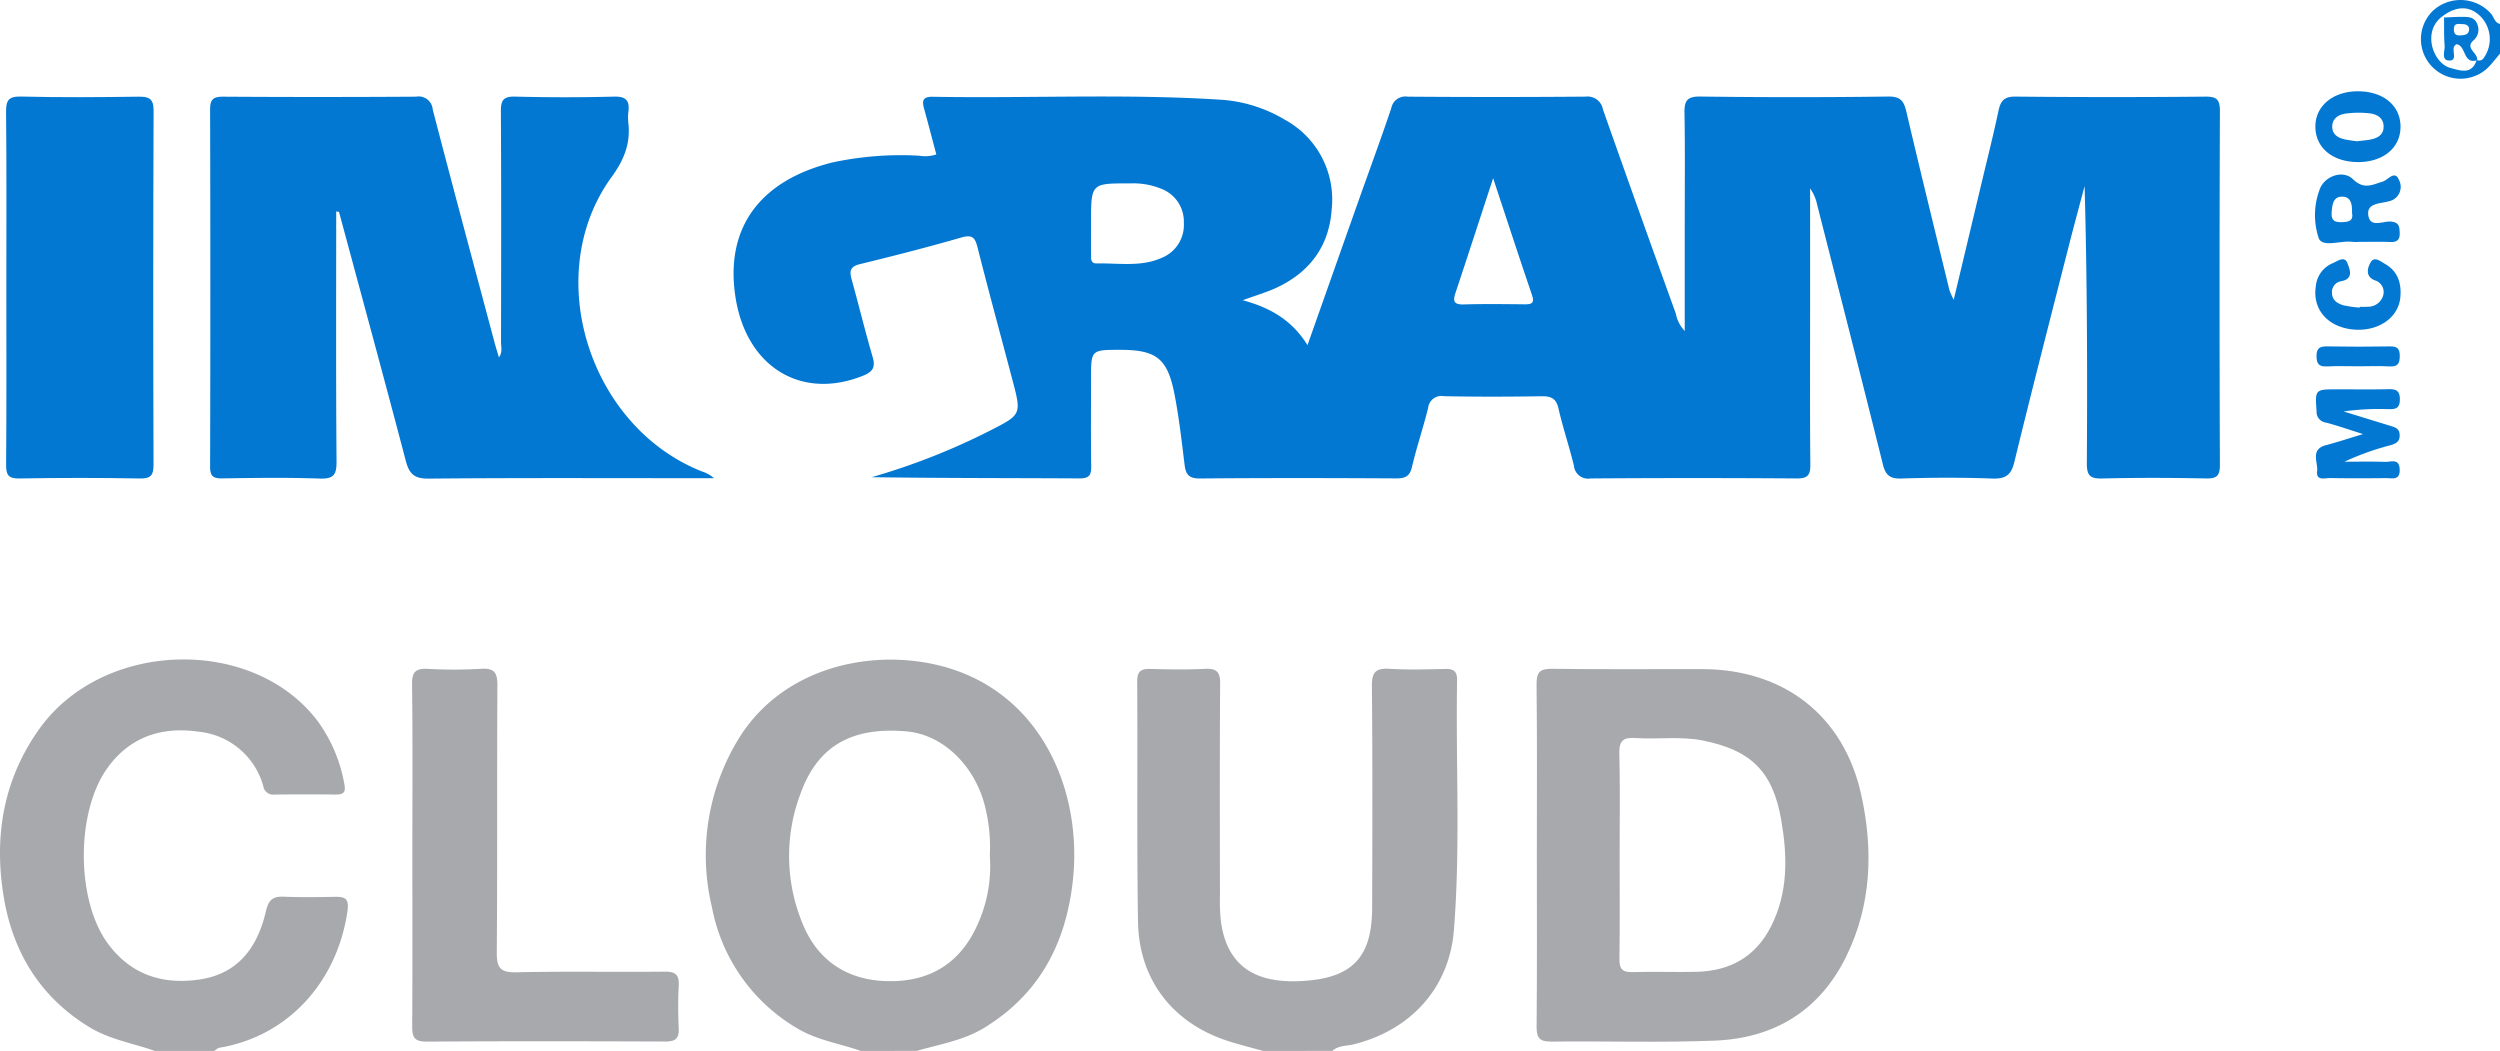 <svg xmlns="http://www.w3.org/2000/svg" width="380.625" height="160" viewBox="0 0 380.625 160">
  <defs>
    <style>
      .cls-1 {
        fill: #a7a9ac;
      }

      .cls-2 {
        fill: #0278d3;
      }
    </style>
  </defs>
  <g id="Layer_2" data-name="Layer 2">
    <g id="Layer_1-2" data-name="Layer 1">
      <g>
        <path class="cls-1" d="M131.035,160c-3.189-1.136-6.605-1.62-9.576-3.389a27.2,27.2,0,0,1-13.053-18.434,33.952,33.952,0,0,1,3.815-25.312c5.781-9.79,16.884-13.299,26.701-12.258,18.334,1.944,26.209,18.58,24.375,33.868-1.13,9.417-5.176,16.947-13.426,21.998-3.18,1.947-6.813,2.507-10.299,3.527Zm19.664-29.755a25.183,25.183,0,0,0-.632-7.059c-1.444-6.449-6.407-11.335-12.033-11.83-8.292-.73-13.534,2.151-16.176,9.526a26.848,26.848,0,0,0,.449,20.005c2.3,5.426,6.695,8.273,12.524,8.483,5.514.198,10.116-1.759,13.061-6.766A21.552,21.552,0,0,0,150.699,130.245Z"/>
        <path class="cls-1" d="M192.303,160c-1.74-.486-3.496-.921-5.217-1.467-8.478-2.689-13.685-9.31-13.824-18.214-.191-12.186-.049-24.376-.124-36.564-.01-1.634.655-1.952,2.085-1.91,2.758.081,5.526.12,8.28-.012,1.763-.085,2.275.499,2.263,2.254-.074,10.769-.043,21.538-.029,32.308a27.32,27.32,0,0,0,.195,4.244c1.164,7.307,6.284,9.324,13.424,8.633,6.902-.668,9.529-3.983,9.553-11.02.039-11.27.067-22.541-.038-33.81-.02-2.117.603-2.742,2.673-2.617,2.834.171,5.687.087,8.53.024,1.282-.029,1.789.4,1.767,1.72-.214,12.678.525,25.374-.482,38.033-.7,8.793-6.538,15.229-15.262,17.397-1.095.272-2.326.155-3.248,1.001Z"/>
        <path class="cls-1" d="M23.565,160c-3.346-1.181-6.896-1.736-10.005-3.644C6.16,151.814,2.019,145.094.6,136.74c-1.564-9.205-.168-17.952,5.361-25.725,9.73-13.679,32.733-14.242,42.514-1.078a23.08,23.08,0,0,1,3.939,9.364c.258,1.262-.031,1.682-1.282,1.669q-4.642-.048-9.284 0a1.543,1.543,0,0,1-1.767-1.286,11.355,11.355,0,0,0-9.739-8.27c-5.588-.832-10.463.675-13.934,5.44-4.89,6.711-4.846,20.244.039,26.835,3.494,4.713,8.274,6.255,13.887,5.446,5.962-.859,8.885-4.96,10.141-10.361.42-1.809,1.073-2.323,2.787-2.251,2.588.109,5.185.064,7.777.016,1.6-.029,2.125.355,1.859,2.195C51.356,149.385,43.969,157.745,33.405,159.521c-.286.048-.534.314-.8.479Z"/>
        <path class="cls-2" d="M380.625,8.16c-.508.608-.995,1.235-1.527,1.822a6.024,6.024,0,1,1-8.601-8.42,6.219,6.219,0,0,1,8.747.506c.465.523.546,1.386,1.381,1.583Zm-3.542.963a.804.804,0,0,0,1.068-.304,4.936,4.936,0,0,0-.349-6.171c-1.662-1.78-3.683-1.842-5.926-.181-3.186,2.322-1.43,7.179,1.194,7.877C374.575,10.745,376.335,11.436,377.083,9.122Z"/>
        <path class="cls-2" d="M142.555,23.511c-.614-2.304-1.216-4.63-1.858-6.946-.328-1.182-.249-1.861,1.299-1.833,14.552.261,29.115-.483,43.658.438a21.72,21.72,0,0,1,9.97,3.062,13.835,13.835,0,0,1,7.127,13.639c-.391,5.574-3.292,9.517-8.306,11.889-1.545.731-3.212,1.205-5.24,1.95,4.171,1.124,7.507,3.03,9.86,6.84,2.7-7.639,5.264-14.904,7.837-22.165,1.642-4.632,3.347-9.243,4.915-13.9a2.182,2.182,0,0,1,2.482-1.769q13.556.106,27.114-.004a2.366,2.366,0,0,1,2.632,1.939Q249.524,32.207,255.135,47.715a5.393,5.393,0,0,0,1.366,2.684V34.309c0-5.679.063-11.358-.037-17.035-.032-1.833.282-2.605,2.408-2.577q14.308.19,28.619.001c1.857-.023,2.371.679,2.747,2.284,2.132,9.087,4.362,18.151,6.569,27.22a12.34,12.34,0,0,0,.648,1.438c1.524-6.39,2.918-12.222,4.307-18.056.849-3.568,1.752-7.124,2.507-10.711.321-1.526.871-2.183,2.599-2.166q14.434.142,28.871.005c1.741-.015,2.248.424,2.242,2.203q-.1,26.931-.003,53.862c.005,1.649-.451,2.097-2.083,2.066-5.27-.101-10.546-.124-15.815.008-1.866.047-2.37-.435-2.358-2.329.087-14.029.047-28.058-.342-42.197-.839,3.177-1.703,6.348-2.513,9.533-2.754,10.822-5.543,21.636-8.184,32.485-.493,2.023-1.353,2.592-3.386,2.516-4.596-.171-9.207-.153-13.805-.004-1.776.058-2.418-.516-2.834-2.188-3.278-13.183-6.651-26.342-10-39.507a6.507,6.507,0,0,0-1.07-2.473q0,8.998,0,17.997c0,8.017-.042,16.034.035,24.05.015,1.615-.402,2.121-2.078,2.109q-15.69-.114-31.382.002a2.163,2.163,0,0,1-2.534-1.957c-.711-2.913-1.682-5.764-2.347-8.686-.359-1.58-1.164-1.897-2.629-1.873-4.936.078-9.876.092-14.811-.009a2.03,2.03,0,0,0-2.412,1.809c-.747,2.99-1.74,5.919-2.443,8.918-.339,1.449-1.004,1.798-2.409,1.789-9.958-.058-19.918-.074-29.875.013-1.625.014-2.159-.54-2.342-2.027-.448-3.64-.856-7.295-1.562-10.889-1.057-5.376-2.784-6.665-8.225-6.671-4.463-.005-4.463-.005-4.463,4.392,0,4.426-.041,8.852.025,13.277.02,1.329-.24,1.916-1.762,1.907-10.542-.062-21.084-.033-31.667-.185a101.953,101.953,0,0,0,17.977-7.067c4.839-2.471,4.857-2.452,3.453-7.768-1.766-6.686-3.587-13.358-5.283-20.061-.373-1.474-.712-2.109-2.457-1.606-5.131,1.48-10.309,2.803-15.498,4.069-1.506.367-1.58,1.082-1.234,2.329,1.094,3.934,2.057,7.905,3.201,11.823.449,1.538.009,2.233-1.428,2.814-9.419,3.808-17.789-1.287-19.454-11.903C110.339,34.798,115.59,27.514,126.72,24.737a49.656,49.656,0,0,1,13.21-1.033A5.389,5.389,0,0,0,142.555,23.511ZM166.112,33.89c0,1.582-.013,3.165.006,4.747.008.636-.141,1.495.857,1.472,3.31-.076,6.691.572,9.882-.846a5.403,5.403,0,0,0,3.383-5.346,5.32,5.32,0,0,0-3.322-5.126,11.188,11.188,0,0,0-4.877-.865C166.11,27.909,166.11,27.901,166.112,33.89Zm61.217-6.757c-2.058,6.283-3.874,11.887-5.737,17.475-.431,1.292-.2,1.787,1.28,1.742,3.084-.092,6.174-.048,9.26-.018,1.066.01,1.537-.177,1.113-1.419C231.32,39.266,229.47,33.593,227.329,27.133Z"/>
        <path class="cls-2" d="M51.187,32.195c0,12.688-.052,25.377.052,38.065.017,2.071-.469,2.674-2.584,2.601-4.931-.171-9.873-.1-14.809-.026-1.387.021-1.861-.33-1.857-1.792q.071-27.179-0-54.359c-.004-1.542.458-1.973,1.988-1.963q14.685.095,29.371-.002a2.146,2.146,0,0,1,2.535,1.956C68.958,28.529,72.148,40.352,75.306,52.184c.188.706.411,1.402.654,2.224.596-.82.318-1.618.32-2.352.021-11.69.046-23.38-.021-35.07-.01-1.672.323-2.326,2.166-2.279q7.526.195,15.06.002c1.83-.045,2.402.605,2.187,2.295a7.53,7.53,0,0,0-.002,1.751c.339,3.115-.657,5.583-2.561,8.205C82.375,41.745,89.599,64.941,106.865,71.775a5.295,5.295,0,0,1,1.849,1.031h-2.29c-13.723,0-27.447-.063-41.169.063-2.224.02-2.96-.753-3.482-2.741-3.319-12.64-6.759-25.248-10.159-37.867Z"/>
        <path class="cls-1" d="M233.985,130.016c-0-8.601.054-17.202-.043-25.801-.021-1.864.481-2.416,2.376-2.389,7.613.106,15.229.035,22.844.046,12.381.018,21.523,7.022,24.199,19.075,1.86,8.38,1.599,16.787-2.277,24.686-4.049,8.253-10.99,12.452-20.033,12.805-8.272.324-16.566.047-24.849.144-1.767.021-2.27-.515-2.254-2.263C234.029,147.552,233.985,138.784,233.985,130.016Zm12.604.201c0,5.257.046,10.515-.029,15.772-.022,1.512.428,2.062,1.987,2.014,3.258-.1,6.524.036,9.783-.045,5.084-.127,8.974-2.294,11.317-6.924,2.617-5.173,2.497-10.652,1.556-16.13-1.278-7.444-4.582-10.69-11.971-12.165-3.394-.677-6.841-.14-10.251-.375-1.833-.126-2.488.393-2.438,2.333C246.676,119.867,246.588,125.043,246.589,130.217Z"/>
        <path class="cls-2" d="M.966,43.675c0-8.853.048-17.707-.04-26.559C.907,15.332,1.227,14.651,3.218,14.7c5.939.146,11.885.102,17.826.02,1.631-.022,2.349.259,2.342,2.139q-.104,26.935-.011,53.87c.004,1.589-.365,2.15-2.076,2.119q-9.162-.165-18.328-.001c-1.706.03-2.051-.534-2.039-2.112C1.002,61.716.966,52.696.966,43.675Z"/>
        <path class="cls-1" d="M62.782,129.931c0-8.597.063-17.196-.047-25.791-.025-1.986.688-2.394,2.472-2.306a69.203,69.203,0,0,0,8.026-.009c2.051-.137,2.507.618,2.496,2.546-.076,13.522.016,27.044-.094,40.566-.019,2.337.468,3.157,2.983,3.098,7.524-.176,15.056-.015,22.583-.1,1.672-.019,2.219.502,2.136,2.133-.111,2.165-.103,4.342-.002,6.508.072,1.543-.512,2.003-2.027,1.997-12.129-.048-24.258-.066-36.386.014-1.89.012-2.177-.742-2.166-2.364C62.814,147.459,62.782,138.695,62.782,129.931Z"/>
        <path class="cls-2" d="M359.775,66.088c-2.187-.687-3.915-1.301-5.685-1.758a1.62,1.62,0,0,1-1.389-1.732c-.247-3.272-.237-3.325,3.073-3.325,2.594-0,5.189.044,7.782-.02,1.196-.03,1.845.166,1.823,1.601-.021,1.343-.669,1.463-1.724,1.441a38.992,38.992,0,0,0-6.847.348q3.52,1.083,7.039,2.169c.713.221,1.456.358,1.501,1.382.05,1.124-.653,1.376-1.518,1.622a40.732,40.732,0,0,0-6.885,2.48c2.076,0,4.154-.049,6.228.024.849.03,2.127-.595,2.181,1.168.052,1.716-1.142,1.297-2.057,1.306-2.845.028-5.691.041-8.535-.01-.793-.014-2.158.489-1.979-1.054.159-1.368-1.099-3.309,1.359-3.956C355.899,67.312,357.629,66.736,359.775,66.088Z"/>
        <path class="cls-2" d="M359.147,36.828a7.446,7.446,0,0,1-1-.006c-1.766-.239-4.501.904-5.112-.537a11.07,11.07,0,0,1,.099-7.343c.655-2.078,3.544-3.172,5.101-1.661,1.687,1.638,2.957.841,4.568.353.764-.231,1.798-1.768,2.415-.282a2.234,2.234,0,0,1-1.561,3.301c-1.173.358-3.385.218-3.08,2.15.31,1.967,2.289.794,3.494.937,1.22.144,1.238.771,1.283,1.665.054,1.082-.369,1.484-1.452,1.44C362.319,36.78,360.732,36.828,359.147,36.828ZM358.095,32.415c.033-1.216-.1-2.453-1.486-2.474-1.362-.02-1.522,1.187-1.612,2.33-.093,1.185.324,1.59,1.521,1.553C357.599,33.791,358.328,33.635,358.095,32.415Z"/>
        <path class="cls-2" d="M358.997,24.675c-3.901-.015-6.504-2.206-6.481-5.456.022-3.16,2.789-5.382,6.626-5.319,3.778.061,6.306,2.191,6.336,5.338C365.509,22.476,362.871,24.69,358.997,24.675ZM358.814,21.51c.646-.075,1.227-.127,1.804-.214,1.258-.19,2.359-.701,2.284-2.15-.066-1.284-1.135-1.81-2.279-1.907a15.084,15.084,0,0,0-3.488.054c-1.001.151-1.996.668-2.049,1.866-.059,1.328.897,1.866,2.058,2.092C357.714,21.363,358.292,21.431,358.814,21.51Z"/>
        <path class="cls-2" d="M359.28,46.708a10.24,10.24,0,0,0,1.253-.008,2.387,2.387,0,0,0,2.286-1.653,1.852,1.852,0,0,0-1.28-2.372c-1.476-.629-1.08-1.916-.603-2.744.554-.961,1.502-.136,2.16.235,2.001,1.128,2.563,3.033,2.352,5.14-.328,3.266-3.685,5.349-7.558,4.816-3.68-.506-5.846-3.186-5.302-6.567a4.177,4.177,0,0,1,2.539-3.469c.742-.306,1.831-1.203,2.272-.009.287.778,1.073,2.371-.94,2.734a1.681,1.681,0,0,0-1.416,1.815c.029,1.115.865,1.597,1.76,1.857a16.47,16.47,0,0,0,2.465.348Z"/>
        <path class="cls-2" d="M359.07,55.767c-1.589 0-3.18-.062-4.765.02-1.187.062-1.605-.335-1.615-1.548-.011-1.278.537-1.52,1.662-1.5q4.764.084,9.531.002c1.064-.017,1.48.317,1.482,1.42.002,1.125-.254,1.701-1.531,1.627C362.251,55.697,360.658,55.767,359.07,55.767Z"/>
        <path class="cls-2" d="M372.108,2.665c.819-.033,1.637-.095,2.456-.093.977.003,2.09-.116,2.555,1.006a2.15,2.15,0,0,1-.602,2.633c-1.251,1.169.829,1.875.618,2.966-2.191.648-1.62-2.241-3.145-2.446a1.454,1.454,0,0,0-.323.298c-.405.711.55,2.235-.795,2.184-1.257-.047-.609-1.483-.678-2.297C372.076,5.507,372.128,4.083,372.108,2.665Zm2.494,2.726c.46-.066,1.236.013,1.314-.87.05-.571-.405-.846-.951-.845-.597.001-1.385-.272-1.361.81C373.616,5.048,373.779,5.438,374.602,5.391Z"/>
      </g>
    </g>
  </g>
</svg>
